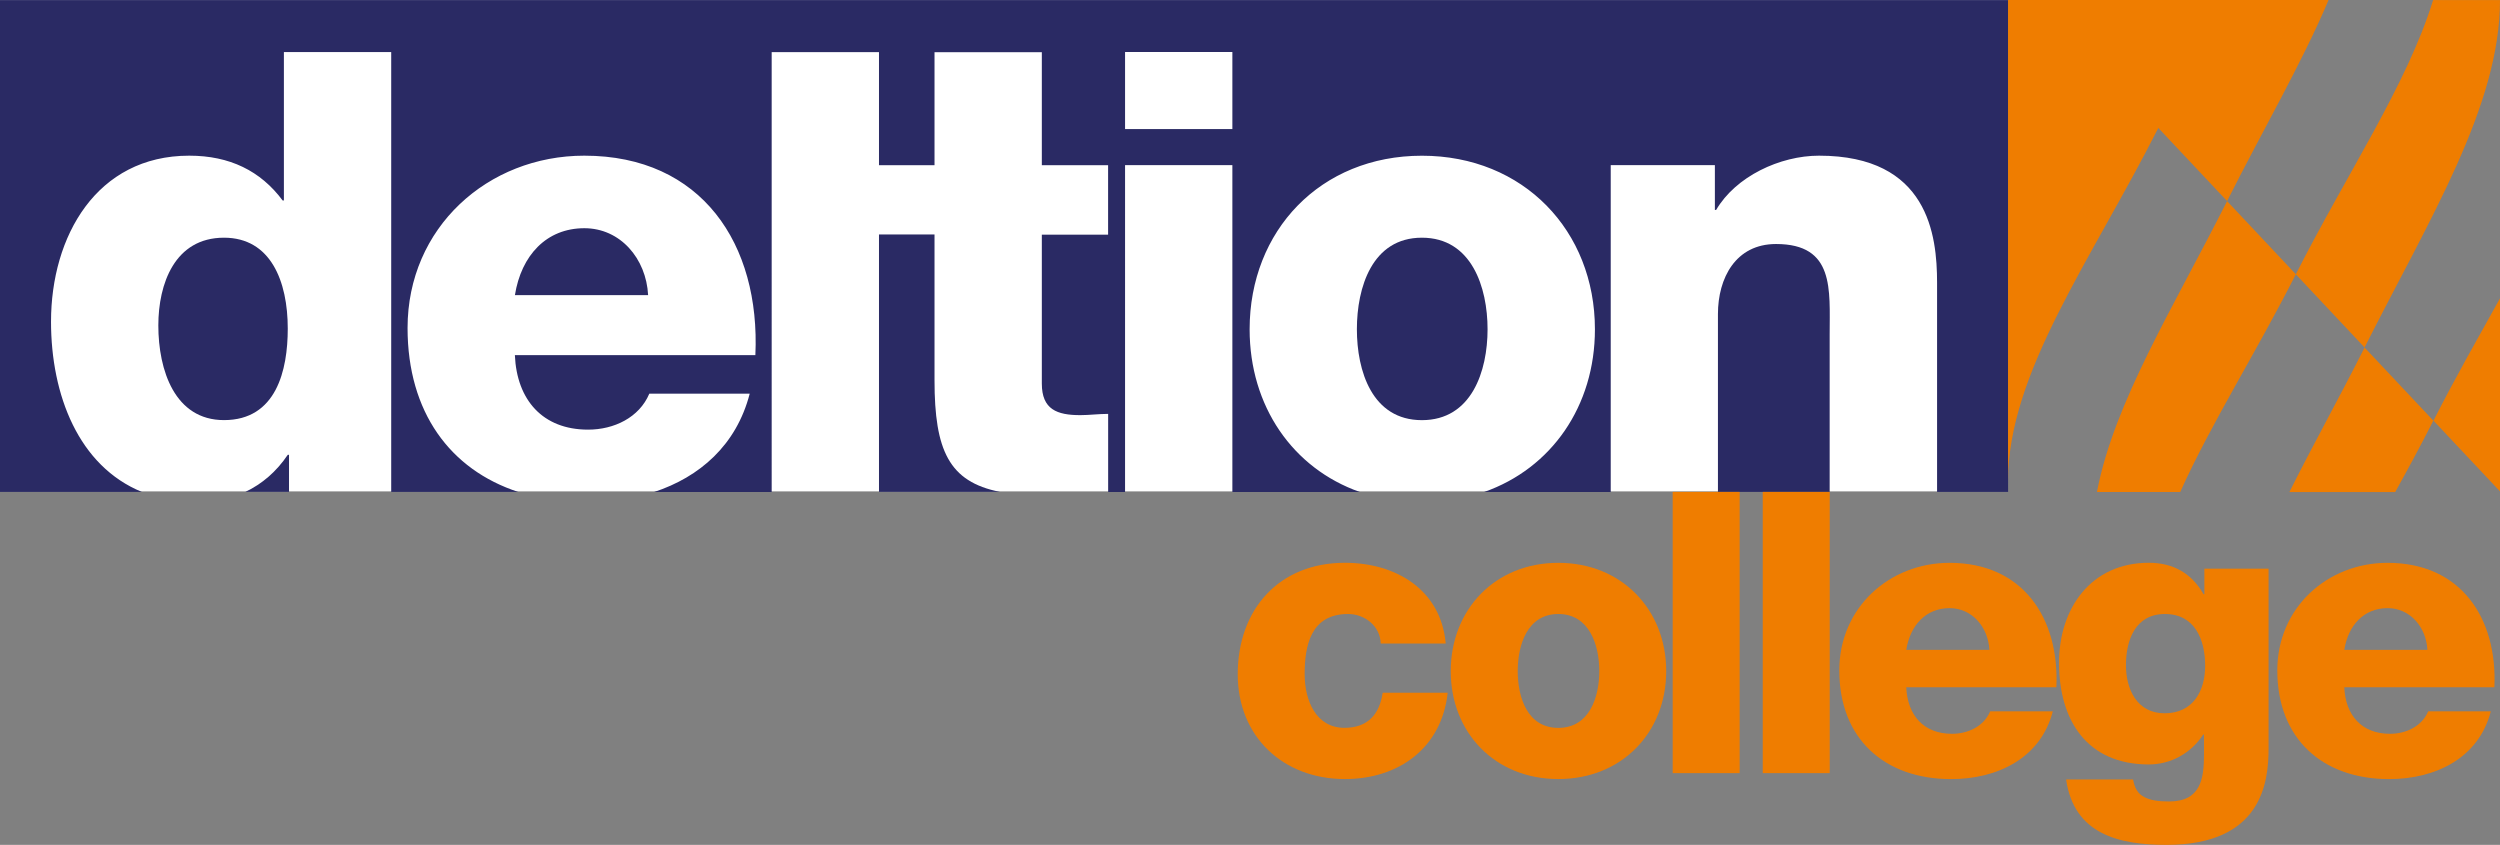 <?xml version="1.0" encoding="utf-8"?>
<!-- Generator: Adobe Illustrator 25.2.3, SVG Export Plug-In . SVG Version: 6.00 Build 0)  -->
<svg version="1.1" id="Layer_1" xmlns="http://www.w3.org/2000/svg" xmlns:xlink="http://www.w3.org/1999/xlink" x="0px" y="0px"
	 viewBox="0 0 498.33 168.41" style="enable-background:new 0 0 498.33 168.41;" xml:space="preserve">
<rect x="0" y="0" width="498.33" height="168.41" fill="#808080" stroke="none"/>
<style type="text/css">
	.st0{fill:#FFFFFF;}
	.st1{fill:#2A2A64;}
	.st2{fill:#EF7D00;}
</style>
<g>
	<rect y="0.01" class="st0" width="400.26" height="97.94"/>
	<path class="st1" d="M48.9,98.05h8.71v-7.39h-0.25C55.12,93.99,52.25,96.47,48.9,98.05z"/>
	<g>
		<path class="st1" d="M283.43,47.38c-9.94,0-12.96,9.94-12.96,18.25c0,8.3,3.02,18.12,12.96,18.12s13.09-9.81,13.09-18.12
			S293.37,47.38,283.43,47.38z"/>
		<path class="st1" d="M44.65,47.38c-9.82,0-13.09,9.19-13.09,17.49c0,8.93,3.27,18.87,13.09,18.87c10.44,0,12.71-9.94,12.71-18.24
			C57.36,56.06,53.96,47.38,44.65,47.38z"/>
		<path class="st1" d="M116.48,45.49c-7.55,0-12.58,5.41-13.84,13.34h26.55C128.81,51.53,123.65,45.49,116.48,45.49z"/>
		<path class="st1" d="M0,0.01v98.05h28.29c-12.61-5.15-18.12-19.31-18.12-33.94c0-16.99,9.06-33.09,27.55-33.09
			c8.05,0,14.22,3.02,18.62,8.93h0.25V10.38h21.39v87.68h25.33c-13.56-4.43-22.07-15.89-22.07-32.68
			c0-20.01,15.98-34.35,35.23-34.35c23.4,0,35.11,17.62,34.1,39.76h-47.94c0.38,8.93,5.54,14.85,14.59,14.85
			c5.16,0,10.19-2.39,12.21-7.17h20.01c-2.66,10.3-10.01,16.62-19.05,19.6h23.43V10.39h21.39v22.54h0.25h10.82V10.4h21.39v22.53
			h13.21v13.84h-13.21v29.69c0,5.16,3.02,6.29,7.68,6.29c1.76,0,3.65-0.25,5.54-0.25v15.57h3.37V32.92h21.39v65.15h25.41
			c-13.39-4.71-21.97-17.12-21.97-32.43c0-19.63,14.09-34.6,34.35-34.6s34.48,14.97,34.48,34.6c0,15.31-8.66,27.72-22.08,32.43
			h25.23V32.92h20.76v8.93h0.25c3.9-6.67,12.71-10.82,20.51-10.82c21.77,0,23.53,15.85,23.53,25.29v41.74h14.16V0.01L0,0.01L0,0.01z
			 M245.65,25.73h-21.39V10.37h21.39L245.65,25.73L245.65,25.73z"/>
		<path class="st1" d="M186.28,75.81V46.74h-10.82h-0.25v51.3h24.09C189.17,96.03,186.28,89.78,186.28,75.81z"/>
		<path class="st1" d="M354.02,48.64c-8.05,0-11.58,6.79-11.58,13.97v35.45h22.27V66.64C364.71,57.69,365.72,48.64,354.02,48.64z"/>
	</g>
	<g>
		<path class="st2" d="M275.22,128.28c-0.08-3.45-3.14-5.89-6.52-5.89c-7.46,0-8.64,6.36-8.64,12.01c0,5.26,2.28,10.68,7.93,10.68
			c4.63,0,6.99-2.67,7.62-6.99h12.96c-1.18,10.92-9.66,17.2-20.49,17.2c-12.25,0-21.36-8.4-21.36-20.89
			c0-12.96,8.25-22.22,21.36-22.22c10.13,0,19.16,5.34,20.1,16.1L275.22,128.28L275.22,128.28z"/>
		<path class="st2" d="M310.62,112.19c12.64,0,21.51,9.34,21.51,21.59s-8.87,21.51-21.51,21.51s-21.44-9.27-21.44-21.51
			C289.19,121.53,297.98,112.19,310.62,112.19z M310.62,145.09c6.2,0,8.17-6.12,8.17-11.31c0-5.18-1.96-11.39-8.17-11.39
			c-6.2,0-8.09,6.2-8.09,11.39C302.54,138.96,304.42,145.09,310.62,145.09z"/>
		<path class="st2" d="M333.42,98.05h13.35v56.06h-13.35L333.42,98.05L333.42,98.05z"/>
		<path class="st2" d="M351.37,98.05h13.35v56.06h-13.35V98.05z"/>
		<path class="st2" d="M379.98,137c0.24,5.58,3.46,9.27,9.11,9.27c3.22,0,6.36-1.49,7.62-4.48h12.48
			c-2.43,9.42-11.15,13.51-20.26,13.51c-13.27,0-22.3-8.01-22.3-21.67c0-12.49,9.97-21.44,21.99-21.44
			c14.6,0,21.91,10.99,21.28,24.81L379.98,137L379.98,137z M396.55,129.54c-0.24-4.55-3.46-8.32-7.93-8.32
			c-4.71,0-7.85,3.38-8.64,8.32H396.55z"/>
		<path class="st2" d="M452.2,149.17c0,6.67-1.26,19.24-20.34,19.24c-9.5,0-18.45-2.12-20.02-13.04h13.35
			c0.31,1.81,1.02,2.91,2.28,3.53c1.18,0.63,2.83,0.86,4.87,0.86c6.36,0,6.99-4.48,6.99-9.5v-3.85h-0.16
			c-2.43,3.77-6.52,5.97-10.84,5.97c-12.33,0-17.9-8.79-17.9-20.26c0-10.84,6.36-19.94,17.9-19.94c4.87,0,8.56,2.12,10.91,6.28h0.16
			v-5.1h12.8L452.2,149.17L452.2,149.17z M431.54,122.39c-5.89,0-7.77,5.18-7.77,10.21c0,4.79,2.2,9.58,7.7,9.58
			c5.65,0,8.09-4.4,8.09-9.5C439.55,127.5,437.51,122.39,431.54,122.39z"/>
		<path class="st2" d="M467.29,137c0.24,5.58,3.46,9.27,9.11,9.27c3.22,0,6.36-1.49,7.62-4.48h12.48
			c-2.43,9.42-11.15,13.51-20.26,13.51c-13.27,0-22.3-8.01-22.3-21.67c0-12.49,9.97-21.44,21.99-21.44
			c14.6,0,21.91,10.99,21.28,24.81L467.29,137L467.29,137z M483.86,129.54c-0.24-4.55-3.46-8.32-7.93-8.32
			c-4.71,0-7.85,3.38-8.64,8.32H483.86z"/>
	</g>
	<g>
		<path class="st2" d="M417.99,98.07h16.6c6.07-13.53,15.14-27.79,23.04-43.4l-13.7-14.58C433.29,61.22,421.38,80.23,417.99,98.07z"
			/>
		<path class="st2" d="M498.33,0.01H485c-5.19,16.87-17.24,34.66-27.37,54.67l13.71,14.59c-5.06,10.05-10.4,19.62-14.99,28.81h21.09
			c2.56-4.62,5.14-9.36,7.6-14.23l-13.71-14.58C484.26,43.63,498.33,21.16,498.33,0.01z"/>
		<path class="st2" d="M443.93,40.08c7.16-14.22,14.9-27.48,20.23-40.08h-63.89v95.95l0,0c-0.04-21.63,16.62-44.11,29.95-70.45
			L443.93,40.08z"/>
		<path class="st2" d="M498.33,97.95V59.47c-4.32,7.79-8.96,15.88-13.26,24.38L498.33,97.95z"/>
	</g>
</g>
</svg>
